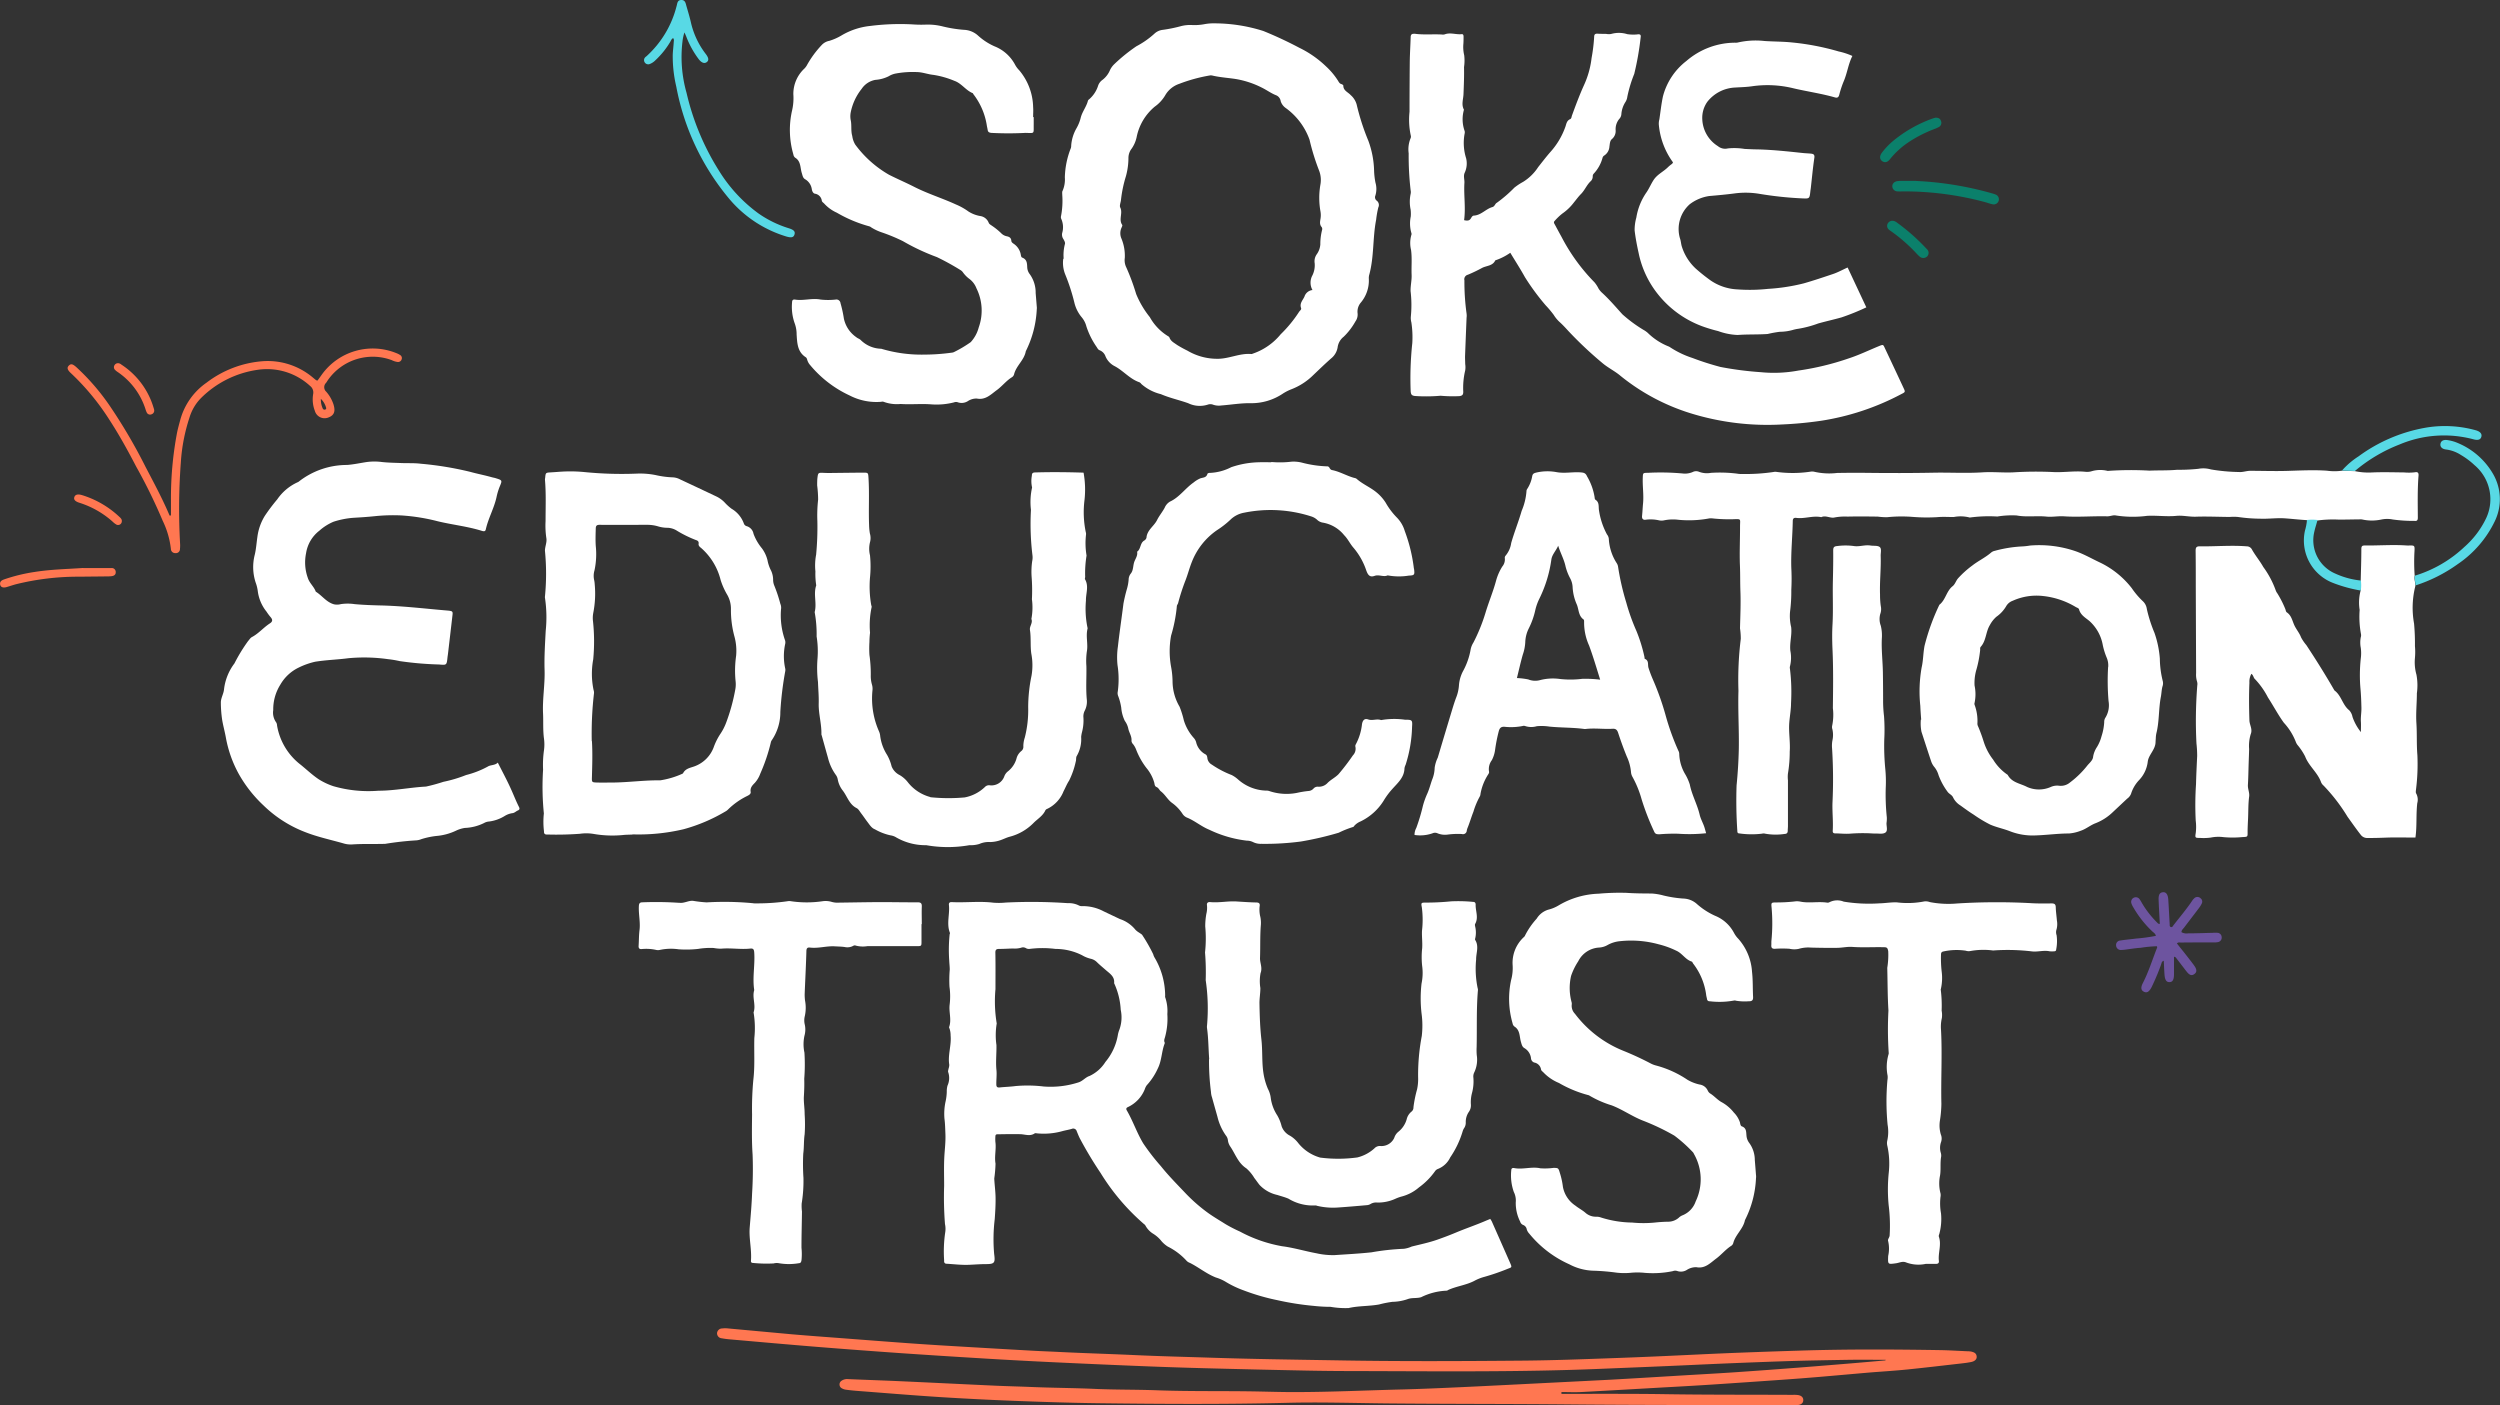 <svg xmlns="http://www.w3.org/2000/svg" xmlns:xlink="http://www.w3.org/1999/xlink" width="128" height="71.947" viewBox="0 0 128 71.947">
  <rect x="0" y="0" width="128" height="71.947" fill="#333333" stroke="none"/>
  <defs>
    <clipPath id="clip-path">
      <rect id="Rectangle_4968" data-name="Rectangle 4968" width="128" height="71.947" fill="none"/>
    </clipPath>
  </defs>
  <g id="SOKE-logo" clip-path="url(#clip-path)">
    <path id="Path_3723" data-name="Path 3723" d="M175.75,157.466a.96.96,0,0,1,.073.115q.475,1.072.947,2.145c.085.2.085.207-.109.275a11.309,11.309,0,0,1-1.213.42,2.348,2.348,0,0,0-.529.212c-.416.212-.877.264-1.3.448-.039.017-.079.053-.115.049a3.214,3.214,0,0,0-1.294.332c-.229.073-.465.014-.694.1a2.507,2.507,0,0,1-.78.139,5.363,5.363,0,0,0-.683.135c-.516.094-1.044.065-1.559.183a4.387,4.387,0,0,1-.925-.062,8.06,8.06,0,0,1-.865-.049,14.631,14.631,0,0,1-1.867-.294,11.072,11.072,0,0,1-1.719-.5,5.1,5.1,0,0,1-.953-.459,2.269,2.269,0,0,0-.467-.2c-.482-.188-.876-.52-1.331-.748a.438.438,0,0,1-.163-.1,3.265,3.265,0,0,0-.965-.733,1.43,1.43,0,0,1-.375-.339,1.668,1.668,0,0,0-.364-.312,1.114,1.114,0,0,1-.4-.409.234.234,0,0,0-.084-.095,11.252,11.252,0,0,1-2.221-2.614,19.654,19.654,0,0,1-1.04-1.729c-.072-.13-.124-.272-.182-.409a.184.184,0,0,0-.253-.122c-.153.046-.313.071-.468.112a3.532,3.532,0,0,1-1.333.116.153.153,0,0,0-.094,0c-.241.17-.5.049-.746.044-.391-.008-.781,0-1.172.006-.088,0-.1.057-.1.128a1.815,1.815,0,0,0,0,.257c.054.372-.057.742.008,1.117a6.561,6.561,0,0,1-.065.762c.015.32.061.638.067.959.007.376-.016.749-.043,1.123a8.582,8.582,0,0,0-.029,1.782c.065.473.012.518-.457.519-.3,0-.6.029-.9.037-.361.009-.723-.036-1.084-.057a.115.115,0,0,1-.121-.12.43.43,0,0,1,0-.064,6.688,6.688,0,0,1,.053-1.4,1.151,1.151,0,0,0-.009-.448,17.588,17.588,0,0,1-.043-1.957c0-.472-.016-.944.006-1.414.019-.417.078-.831.059-1.25-.011-.255-.014-.508-.048-.765a2.952,2.952,0,0,1,.061-.908,2.673,2.673,0,0,0,.057-.474,1.09,1.09,0,0,1,.037-.318.938.938,0,0,0,.037-.687c-.022-.05.009-.125.019-.188a.653.653,0,0,0,.035-.189c-.083-.5.116-1,.068-1.5a1.1,1.1,0,0,0-.051-.347c-.013-.029-.032-.067-.024-.092.134-.376-.021-.758.026-1.142a3.554,3.554,0,0,0-.008-.916,6.447,6.447,0,0,1,.013-.882c0-.148-.019-.293-.025-.439a7.829,7.829,0,0,1,.018-1.348c0-.031.026-.066.017-.09-.187-.47,0-.953-.052-1.427-.012-.108.035-.155.147-.15.706.036,1.413-.058,2.12.029a3.464,3.464,0,0,0,.641-.006,27.064,27.064,0,0,1,3.183.031,1.136,1.136,0,0,1,.559.116.315.315,0,0,0,.185.035,2.267,2.267,0,0,1,1.081.264q.418.2.843.4a1.711,1.711,0,0,1,.783.538.883.883,0,0,0,.2.158c.059.046.142.081.171.142a8.32,8.32,0,0,1,.547.964.653.653,0,0,0,.058.149,3.856,3.856,0,0,1,.553,1.984.149.149,0,0,0,0,.063,2.162,2.162,0,0,1,.112.868,3.565,3.565,0,0,1-.109,1.14c-.021.1-.083.2-.03.307a.089.089,0,0,1,0,.063c-.16.41-.144.861-.348,1.271a3.266,3.266,0,0,1-.566.86.72.72,0,0,0-.1.2,1.712,1.712,0,0,1-.859.915c-.089.038-.113.091-.064.174.318.545.514,1.147.844,1.692a11.289,11.289,0,0,0,.9,1.161c.379.475.811.912,1.232,1.355a8.442,8.442,0,0,0,1.172,1.032c.294.212.605.392.91.585a7.037,7.037,0,0,0,.733.377,7.166,7.166,0,0,0,2.165.753c.6.076,1.171.253,1.759.361a3.8,3.8,0,0,0,.922.093c.63-.043,1.261-.075,1.891-.143a12.3,12.3,0,0,1,1.659-.181,1.432,1.432,0,0,0,.4-.115c.445-.111.9-.205,1.327-.357.309-.109.618-.225.923-.353.508-.214,1.033-.389,1.54-.608.077-.033.156-.063.241-.1m-25.344-11.741a6.928,6.928,0,0,0,.061,1.706.116.116,0,0,1,0,.063,3.634,3.634,0,0,0-.009,1.075c.009.426-.043.849,0,1.279.024.235-.01.489-.006.734,0,.125.047.17.176.156.266-.029.536-.034.8-.07a6.88,6.88,0,0,1,1.44.021,4.633,4.633,0,0,0,1.8-.213c.211-.068.35-.259.549-.322a1.905,1.905,0,0,0,.82-.721,2.9,2.9,0,0,0,.633-1.355,1.421,1.421,0,0,1,.086-.308,1.844,1.844,0,0,0,.065-1.008,3.7,3.7,0,0,0-.338-1.362c.037-.342-.224-.493-.433-.678-.145-.127-.294-.25-.433-.384a.643.643,0,0,0-.33-.188,1.616,1.616,0,0,1-.444-.18,3.02,3.02,0,0,0-1.363-.324,5.248,5.248,0,0,0-1.33,0,.3.3,0,0,1-.185-.041.281.281,0,0,0-.246-.02,1.176,1.176,0,0,1-.414.039c-.236.006-.471.022-.707.022-.148,0-.2.043-.195.205.013.627.005,1.254.005,1.869" transform="translate(-99.444 -95.047)" fill="#fff"/>
    <path id="Path_3724" data-name="Path 3724" d="M223.379,14.714c.162.037.261.02.328-.087.04-.064.079-.146.158-.15.376-.021.611-.342.949-.437.121-.034.137-.172.222-.216a6.827,6.827,0,0,0,.9-.776,3.114,3.114,0,0,1,.453-.3,2.458,2.458,0,0,0,.77-.757c.2-.251.389-.5.6-.744a3.843,3.843,0,0,0,.8-1.342c.044-.14.069-.294.233-.365.077-.033.071-.128.1-.2.187-.512.376-1.02.6-1.518a4.6,4.6,0,0,0,.4-1.413,8.73,8.73,0,0,0,.132-1.083c0-.127.055-.17.176-.163.15.009.3.009.45.011a.625.625,0,0,0,.255,0,1.446,1.446,0,0,1,.814.013,2.075,2.075,0,0,0,.511.013c.111-.017.2-.007.176.138a14.547,14.547,0,0,1-.33,1.885,6.747,6.747,0,0,0-.353,1.162.671.671,0,0,1-.094.271,1.316,1.316,0,0,0-.21.6.414.414,0,0,1-.081.239.822.822,0,0,0-.214.613.535.535,0,0,1-.188.448c-.11.089-.108.253-.131.389a.586.586,0,0,1-.263.455.194.194,0,0,0-.09.123,1.915,1.915,0,0,1-.444.8.194.194,0,0,0-.057.142.336.336,0,0,1-.088.236c-.216.191-.313.47-.515.672-.129.128-.235.278-.351.418a2.6,2.6,0,0,1-.6.58,2.837,2.837,0,0,0-.392.374c-.077.074-.023.138.011.2.111.208.223.415.337.621a9.666,9.666,0,0,0,1.688,2.327,1.711,1.711,0,0,1,.208.32,1.047,1.047,0,0,0,.163.2c.381.346.712.736,1.057,1.117a7.079,7.079,0,0,0,1.085.8,1.2,1.2,0,0,1,.21.147,3.2,3.2,0,0,0,1.037.685.571.571,0,0,1,.087.04,4.762,4.762,0,0,0,1.173.566,14.1,14.1,0,0,0,1.434.459,16.983,16.983,0,0,0,2.066.267,6.808,6.808,0,0,0,1.917-.083,13.886,13.886,0,0,0,2.584-.625c.527-.172,1.03-.416,1.544-.627.211-.086.216-.087.3.1q.48,1.016.955,2.035c.1.21.095.219-.1.316a12.948,12.948,0,0,1-4.124,1.372,19.648,19.648,0,0,1-1.983.188,13.318,13.318,0,0,1-4.727-.583,10.749,10.749,0,0,1-3.548-1.9c-.29-.249-.647-.416-.941-.668a19.506,19.506,0,0,1-1.729-1.628c-.137-.15-.275-.3-.425-.439a1.707,1.707,0,0,1-.33-.391,5.244,5.244,0,0,0-.413-.491,11.961,11.961,0,0,1-1.06-1.439c-.233-.422-.495-.827-.751-1.251a2.993,2.993,0,0,1-.769.389c-.133.293-.452.266-.682.39a7.36,7.36,0,0,1-.723.346.239.239,0,0,0-.175.289,11.8,11.8,0,0,0,.11,1.694.829.829,0,0,1,0,.224c-.026.661-.054,1.322-.078,1.983,0,.128.007.257.009.386a1.046,1.046,0,0,1,0,.32,3.851,3.851,0,0,0-.1,1.1c0,.146-.05.2-.2.219a7.013,7.013,0,0,1-.96-.02,8.543,8.543,0,0,1-1.316.013c-.165-.022-.2-.075-.216-.234A16.9,16.9,0,0,1,220.713,21a5.045,5.045,0,0,0-.048-1.055.9.9,0,0,1-.028-.286,6.059,6.059,0,0,0-.012-1.314c-.007-.279.064-.561.053-.828-.018-.427.029-.856-.029-1.282a1.5,1.5,0,0,1,.014-.763.136.136,0,0,0,.006-.093,1.768,1.768,0,0,1-.035-.857,1.867,1.867,0,0,0-.007-.353,1.926,1.926,0,0,1,0-.8.432.432,0,0,0,0-.192,15.344,15.344,0,0,1-.1-1.89,1.49,1.49,0,0,1,.093-.758.21.21,0,0,0,.014-.156,3.841,3.841,0,0,1-.063-1.214q0-1.27.012-2.539c.005-.424.033-.848.046-1.272,0-.114.04-.186.167-.179.021,0,.043-.007.064,0,.452.06.908.01,1.361.036a.354.354,0,0,0,.155-.009c.285-.107.574.022.861-.009.086-.009.1.059.1.129,0,.118,0,.236-.008.354a1.832,1.832,0,0,0,.042.6,2.281,2.281,0,0,1-.01.606c.011.46-.009.922-.027,1.382-.01.263-.118.527.018.786a.041.041,0,0,1,0,.031,1.79,1.79,0,0,0,.041,1.072.278.278,0,0,1,0,.128,2.593,2.593,0,0,0,.076,1.268,1.126,1.126,0,0,1-.066.723c-.09.181-.01.358-.022.537-.039.63.072,1.26-.016,1.906" transform="translate(-148.403 -3.438)" fill="#fff"/>
    <path id="Path_3725" data-name="Path 3725" d="M166.232,15.723a2.236,2.236,0,0,1,.059-.738c.036-.091-.026-.187-.072-.272a.4.4,0,0,1-.064-.308,1.05,1.05,0,0,0-.051-.737.21.21,0,0,1-.009-.126,4.094,4.094,0,0,0,.065-1.085c0-.075-.016-.166.019-.221a1.445,1.445,0,0,0,.113-.684,4.351,4.351,0,0,1,.308-1.5.392.392,0,0,0,.017-.126,2.06,2.06,0,0,1,.268-.882,2.1,2.1,0,0,0,.225-.565c.081-.3.288-.547.364-.849a.141.141,0,0,1,.06-.073A1.534,1.534,0,0,0,168,6.844a.607.607,0,0,1,.231-.292,1.231,1.231,0,0,0,.376-.5,1.061,1.061,0,0,1,.227-.306,8.73,8.73,0,0,1,1.12-.905,4.455,4.455,0,0,0,.915-.637A.747.747,0,0,1,171.3,4a7.171,7.171,0,0,0,.913-.184,1.873,1.873,0,0,1,.6-.063,2.7,2.7,0,0,0,.64-.047,2.467,2.467,0,0,1,.512-.039,8.283,8.283,0,0,1,2.493.392,20.107,20.107,0,0,1,1.846.862,5.313,5.313,0,0,1,1.358.947,3.681,3.681,0,0,1,.6.71c.052.078.086.173.195.2.037.01.093.05.093.077,0,.261.242.333.377.485a.992.992,0,0,1,.305.478,11.9,11.9,0,0,0,.6,1.862,4.746,4.746,0,0,1,.293,1.506,3.773,3.773,0,0,0,.071.638,1.148,1.148,0,0,1-.006.663.216.216,0,0,0,.073.26.28.28,0,0,1,.078.347,4.971,4.971,0,0,0-.111.631c-.182.935-.1,1.9-.356,2.827a.64.64,0,0,0-.018.192,1.762,1.762,0,0,1-.41,1.22.716.716,0,0,0-.167.537.6.6,0,0,1-.11.428,3.386,3.386,0,0,1-.6.783.826.826,0,0,0-.311.547.917.917,0,0,1-.334.565c-.314.276-.614.568-.917.856a3.253,3.253,0,0,1-1.1.715,2.443,2.443,0,0,0-.457.232,2.889,2.889,0,0,1-1.638.488c-.506-.009-1,.078-1.506.116a.9.9,0,0,1-.413-.036.4.4,0,0,0-.286-.006,1.348,1.348,0,0,1-1-.074c-.464-.165-.952-.269-1.4-.464a2.334,2.334,0,0,1-1-.521.257.257,0,0,0-.095-.086c-.5-.169-.828-.6-1.286-.834a1,1,0,0,1-.45-.488.519.519,0,0,0-.3-.317c-.074-.025-.113-.1-.151-.162a4.009,4.009,0,0,1-.529-1.057,1.186,1.186,0,0,0-.25-.482,1.82,1.82,0,0,1-.367-.742,10.162,10.162,0,0,0-.477-1.464,1.6,1.6,0,0,1-.091-.784m12.756,1.6a.774.774,0,0,1,0-.743,1.173,1.173,0,0,0,.116-.625.619.619,0,0,1,.109-.459.983.983,0,0,0,.181-.506,2.936,2.936,0,0,1,.088-.729.176.176,0,0,0-.019-.153c-.125-.144-.078-.3-.056-.457a1.1,1.1,0,0,0-.007-.352,3.937,3.937,0,0,1-.006-1.344,1.329,1.329,0,0,0-.059-.729,11.5,11.5,0,0,1-.494-1.593A3.419,3.419,0,0,0,177.6,8a.672.672,0,0,1-.256-.346.386.386,0,0,0-.221-.3c-.263-.1-.486-.269-.736-.392a4.664,4.664,0,0,0-1.335-.444c-.4-.063-.81-.084-1.208-.179a.312.312,0,0,0-.127-.005,8.124,8.124,0,0,0-1.574.432,1.313,1.313,0,0,0-.692.55,1.885,1.885,0,0,1-.555.615,2.715,2.715,0,0,0-.929,1.566,1.63,1.63,0,0,1-.252.581.787.787,0,0,0-.167.471,3.532,3.532,0,0,1-.13.949,6.406,6.406,0,0,0-.253,1.222c-.016.128-.084.281-.036.377.144.289-.094.61.1.887.02.028-.013.1-.037.15a.685.685,0,0,0,0,.558,2.3,2.3,0,0,1,.17.98.835.835,0,0,0,.081.5,11.224,11.224,0,0,1,.5,1.352,4.8,4.8,0,0,0,.7,1.185,2.654,2.654,0,0,0,.943.98.134.134,0,0,1,.065.069c.067.189.241.265.385.373a5.689,5.689,0,0,0,.531.293,2.993,2.993,0,0,0,1.519.417c.6.012,1.158-.3,1.766-.243.029,0,.06-.023.091-.03a3.166,3.166,0,0,0,1.4-.982,6.557,6.557,0,0,0,.944-1.152c.042-.061.13-.117.1-.19-.088-.245.09-.4.173-.587a.486.486,0,0,1,.427-.338" transform="translate(-111.772 -2.471)" fill="#fff"/>
    <path id="Path_3726" data-name="Path 3726" d="M291.119,75.956c-.373-.021-.744-.065-1.116-.091-.43-.03-.852.034-1.276.017a8.338,8.338,0,0,1-1.147-.089,2.519,2.519,0,0,0-.415,0c-.578-.005-1.156-.032-1.734-.013-.334.011-.67-.075-.987-.044-.507.051-1-.027-1.506,0a5.675,5.675,0,0,1-1.6-.019c-.137-.032-.3.048-.444.044-.737-.019-1.474.049-2.21,0-.3-.021-.6.044-.9.014-.509-.052-1.023.037-1.53-.059a4.649,4.649,0,0,0-.987.055,7.3,7.3,0,0,0-1.411.052,1.836,1.836,0,0,0-.822-.026c-.281,0-.565-.021-.851.007a8.934,8.934,0,0,1-1.251-.014,7.264,7.264,0,0,0-1.309.016,3.426,3.426,0,0,1-.48-.031c-.515-.006-1.029-.013-1.544,0a2.837,2.837,0,0,0-.657.043c-.225.059-.456-.126-.689-.014-.429-.091-.85.094-1.278.037-.114-.015-.179.024-.181.156-.014.8-.1,1.6-.075,2.405a10.422,10.422,0,0,1,0,1.113,8.212,8.212,0,0,1-.063,1.115,2.416,2.416,0,0,0,.055.8c.05.409-.085.807-.041,1.214a1.819,1.819,0,0,1-.02.8.266.266,0,0,0,0,.127,9.958,9.958,0,0,1,.055,1.755c0,.325-.062.656-.089.986-.041.5.058,1,.022,1.5a6.645,6.645,0,0,1-.091,1.114,1.519,1.519,0,0,0,0,.352q0,1.173,0,2.346c0,.075-.011.15-.01.225,0,.116-.04.17-.168.175a3.027,3.027,0,0,1-.991-.015.307.307,0,0,0-.159,0,4.4,4.4,0,0,1-1.152-.012c-.084,0-.111-.04-.111-.117a23.2,23.2,0,0,1-.039-2.342c.061-.617.1-1.236.114-1.86.017-.995-.048-1.988-.018-2.982a17.032,17.032,0,0,1,.119-2.662,3.505,3.505,0,0,0-.04-.541c.017-.629.044-1.259.021-1.887-.016-.438-.006-.875-.024-1.313-.027-.67.007-1.342.005-2.013,0-.4.084-.386-.371-.37a8.078,8.078,0,0,1-1.026-.041.651.651,0,0,0-.19,0,5.586,5.586,0,0,1-1.569.069,2.243,2.243,0,0,0-.736.029.628.628,0,0,1-.256,0,1.9,1.9,0,0,0-.668-.034c-.146.027-.217-.043-.2-.2.023-.213.03-.427.051-.64.041-.438-.033-.874-.015-1.311.009-.238.007-.248.254-.248a12.347,12.347,0,0,1,1.83.037.993.993,0,0,0,.472-.078.385.385,0,0,1,.313-.017,1.125,1.125,0,0,0,.621.059,7.142,7.142,0,0,1,1.345.041.937.937,0,0,0,.224.016,9.629,9.629,0,0,0,1.629-.1.422.422,0,0,1,.159-.006,6.134,6.134,0,0,0,1.729-.01.484.484,0,0,1,.192,0,3.409,3.409,0,0,0,1.181.065c.5-.009,1.006-.012,1.507-.006,1.144.014,2.289.014,3.431-.008.837-.016,1.675.036,2.507-.018.533-.034,1.059.026,1.59,0a18.248,18.248,0,0,1,1.983-.017c.568.035,1.13-.07,1.695-.011a.884.884,0,0,0,.287-.019,1.563,1.563,0,0,1,.855-.026,16.956,16.956,0,0,1,2.149-.014c.471-.022.945,0,1.413-.045a9.108,9.108,0,0,0,1.081-.049,1.411,1.411,0,0,1,.639.031,9.373,9.373,0,0,0,1.439.133c.194.018.385-.063.592-.061.609,0,1.219.022,1.829.005.694-.019,1.391-.059,2.087-.011a2.8,2.8,0,0,0,.767,0l.662.023a3.375,3.375,0,0,0,.892.066c.544-.023,1.091-.006,1.636,0a2.568,2.568,0,0,0,.545-.008c.16-.033.194.047.184.173-.058.717-.039,1.434-.036,2.152,0,.121-.037.18-.168.164a7.76,7.76,0,0,1-1.116-.072,1.454,1.454,0,0,0-.575,0,2.283,2.283,0,0,1-.986,0,.6.6,0,0,0-.16-.005c-.361,0-.723.015-1.084.009a5.994,5.994,0,0,0-1.047.047,2.3,2.3,0,0,0-.539,0" transform="translate(-173.004 -49.325)" fill="#fff"/>
    <path id="Path_3727" data-name="Path 3727" d="M48.745,87.655c.237.472.47.9.673,1.351.142.311.264.631.419.936.044.085.026.141-.062.176s-.17.131-.286.138a1.039,1.039,0,0,0-.389.145,1.989,1.989,0,0,1-.807.283.567.567,0,0,0-.244.075,2.414,2.414,0,0,1-.982.252,1.591,1.591,0,0,0-.457.141,2.9,2.9,0,0,1-1.012.271,4.152,4.152,0,0,0-.752.159.923.923,0,0,1-.248.064,15.889,15.889,0,0,0-1.614.18c-.567.018-1.135-.009-1.7.031a1.285,1.285,0,0,1-.445-.057c-.646-.184-1.308-.324-1.931-.568a6.272,6.272,0,0,1-2.15-1.37,6.692,6.692,0,0,1-1.265-1.606,6.106,6.106,0,0,1-.659-1.835c-.055-.323-.148-.641-.2-.968a6.146,6.146,0,0,1-.063-.864c0-.237.143-.443.163-.682a2.716,2.716,0,0,1,.532-1.319,8.538,8.538,0,0,1,.7-1.146c.066-.069.11-.159.2-.206.344-.183.594-.491.919-.7.143-.092.142-.193.034-.316a2.7,2.7,0,0,1-.211-.284,2.1,2.1,0,0,1-.442-1.014,1.972,1.972,0,0,0-.111-.468,2.536,2.536,0,0,1-.051-1.42c.073-.3.092-.614.137-.921a2.713,2.713,0,0,1,.382-1.082,9.574,9.574,0,0,1,.637-.845,2.536,2.536,0,0,1,1.046-.876.273.273,0,0,0,.081-.052,4,4,0,0,1,2.444-.831c.344-.026.677-.1,1.016-.151a2.991,2.991,0,0,1,.768,0c.329.036.662.04.993.053s.667-.006,1,.035a16.908,16.908,0,0,1,2.531.416c.359.1.728.169,1.088.271.072.021.147.031.218.054.337.106.338.107.206.422a3.171,3.171,0,0,0-.167.552c-.125.567-.421,1.077-.547,1.643-.026.116-.1.11-.2.08-.737-.231-1.509-.311-2.258-.491a9.9,9.9,0,0,0-1.868-.3,9.147,9.147,0,0,0-1.373.04c-.362.038-.726.061-1.09.082a4.31,4.31,0,0,0-1.006.2,2.6,2.6,0,0,0-.728.46,1.8,1.8,0,0,0-.68,1.152A2.331,2.331,0,0,0,39.02,78.2c.087.283.319.451.41.713.323.2.547.543.935.649a.746.746,0,0,0,.35-.01,2.4,2.4,0,0,1,.7,0c.457.042.916.058,1.375.069.749.019,1.494.085,2.239.155.361.034.722.07,1.084.1s.341.037.307.329q-.109.941-.219,1.882c-.007.064-.019.127-.026.191-.042.4-.042.4-.43.365a17.064,17.064,0,0,1-2.016-.173,5.293,5.293,0,0,0-.6-.1,8.732,8.732,0,0,0-2.014-.05c-.571.076-1.15.089-1.722.183a3.842,3.842,0,0,0-.841.3,2.16,2.16,0,0,0-.936.873,2.373,2.373,0,0,0-.363,1.3.848.848,0,0,0,.151.632.319.319,0,0,1,.043.153,3.2,3.2,0,0,0,1.21,2.014c.308.249.595.525.926.746a3.448,3.448,0,0,0,.749.353,6.474,6.474,0,0,0,2.31.232c.816,0,1.618-.169,2.432-.212a8.829,8.829,0,0,0,.891-.244,6.9,6.9,0,0,0,1.164-.348,4.711,4.711,0,0,0,1.1-.428c.155-.1.361-.057.516-.2" transform="translate(-23.263 -48.621)" fill="#fff"/>
    <path id="Path_3728" data-name="Path 3728" d="M242.222,139.764c.449.032.9.037,1.35.038a2.973,2.973,0,0,1,.6.1,6.069,6.069,0,0,0,1.015.158,1.086,1.086,0,0,1,.7.277,3.665,3.665,0,0,0,.94.608,1.891,1.891,0,0,1,.957.866,1.316,1.316,0,0,0,.227.311,2.818,2.818,0,0,1,.7,1.691c.049.425.032.857.054,1.285.009.17-.059.226-.223.221a2.764,2.764,0,0,1-.641-.026.23.23,0,0,0-.126-.009,4.108,4.108,0,0,1-1.236.034.119.119,0,0,1-.132-.111c-.014-.073-.037-.146-.045-.22a3.32,3.32,0,0,0-.667-1.6c-.025-.034-.04-.094-.072-.1-.324-.1-.485-.426-.794-.559a4.467,4.467,0,0,0-.9-.326,5.314,5.314,0,0,0-2-.157,1.6,1.6,0,0,0-.607.19.988.988,0,0,1-.459.135,1.273,1.273,0,0,0-1.049.7,3.314,3.314,0,0,0-.366.745,2.754,2.754,0,0,0,.024,1.35.312.312,0,0,1,.008.126.581.581,0,0,0,.165.469,5.826,5.826,0,0,0,2.491,1.9,15.39,15.39,0,0,1,1.4.65,1.264,1.264,0,0,0,.268.1,5.307,5.307,0,0,1,1.6.728,2.131,2.131,0,0,0,.624.244.538.538,0,0,1,.418.314.345.345,0,0,0,.15.161c.188.125.341.3.531.413a2.052,2.052,0,0,1,.651.544,1.3,1.3,0,0,1,.315.509c.015.074.026.172.094.2.237.083.222.272.239.466a.708.708,0,0,0,.145.387,1.487,1.487,0,0,1,.282.871q.032.384.061.769a.6.6,0,0,1,0,.16,5.227,5.227,0,0,1-.566,2.15c-.087.45-.489.741-.6,1.181a.256.256,0,0,1-.12.145c-.278.183-.489.447-.752.642-.3.221-.569.528-1.017.44a.863.863,0,0,0-.488.141.57.57,0,0,1-.493.053.332.332,0,0,0-.22.008,5.019,5.019,0,0,1-1.437.088,3.527,3.527,0,0,0-.753,0,3.461,3.461,0,0,1-.7-.011,11.1,11.1,0,0,0-1.217-.1,2.8,2.8,0,0,1-1.195-.327,5.564,5.564,0,0,1-2.047-1.566.566.566,0,0,1-.131-.217.293.293,0,0,0-.194-.234.259.259,0,0,1-.144-.167,2.1,2.1,0,0,1-.226-.992.981.981,0,0,0-.1-.529,2.532,2.532,0,0,1-.13-1.107c0-.1.062-.132.148-.115.446.088.892-.088,1.343.012a3.338,3.338,0,0,0,.671-.021c.253,0,.251.012.326.258a3.918,3.918,0,0,1,.157.718,1.476,1.476,0,0,0,.639.957c.156.127.341.22.5.354a.8.8,0,0,0,.557.213.657.657,0,0,1,.252.04,5.485,5.485,0,0,0,1.6.259,5.923,5.923,0,0,0,1.154,0c.215-.023.44-.039.662-.043a.837.837,0,0,0,.563-.2.564.564,0,0,1,.186-.124,1.176,1.176,0,0,0,.684-.717,2.617,2.617,0,0,0-.093-2.436.242.242,0,0,0-.05-.082,7.337,7.337,0,0,0-.95-.85,11.542,11.542,0,0,0-1.618-.771c-.548-.216-1.033-.564-1.585-.776a5.17,5.17,0,0,1-1.172-.518,6.052,6.052,0,0,1-1.534-.63,2.31,2.31,0,0,1-.792-.539c-.044-.046-.109-.089-.122-.143a.429.429,0,0,0-.353-.365.247.247,0,0,1-.163-.222.69.69,0,0,0-.34-.517c-.113-.066-.137-.186-.175-.316-.08-.271-.037-.605-.336-.789a.262.262,0,0,1-.092-.163,4.516,4.516,0,0,1-.073-2.223,2.307,2.307,0,0,0,.075-.764,1.791,1.791,0,0,1,.537-1.391c.037-.038.088-.074.1-.12a3.875,3.875,0,0,1,.594-.86,1.055,1.055,0,0,1,.6-.462,1.914,1.914,0,0,0,.532-.222,4.27,4.27,0,0,1,2.045-.595,11.927,11.927,0,0,1,1.35-.045" transform="translate(-159.007 -94.054)" fill="#fff"/>
    <path id="Path_3729" data-name="Path 3729" d="M136.14,8.6c0,.118,0,.236,0,.354-.008.5.066.447-.418.436a17.006,17.006,0,0,1-1.752,0c-.121-.015-.173-.047-.189-.16-.01-.074-.032-.147-.042-.221a3.485,3.485,0,0,0-.688-1.6c-.012-.017-.018-.047-.034-.053-.357-.145-.566-.5-.938-.631a4.6,4.6,0,0,0-1.072-.305c-.283-.027-.556-.139-.85-.144a4.814,4.814,0,0,0-1.056.07,1.082,1.082,0,0,0-.388.145,1.8,1.8,0,0,1-.677.184,1.07,1.07,0,0,0-.706.462,2.805,2.805,0,0,0-.561,1.212,1.043,1.043,0,0,0,0,.38c.061.267,0,.543.08.818a1.155,1.155,0,0,0,.152.44,5.6,5.6,0,0,0,1.73,1.546c.421.213.856.4,1.273.611.7.359,1.446.585,2.154.911a3.157,3.157,0,0,1,.643.361,1.646,1.646,0,0,0,.594.23.548.548,0,0,1,.437.336c.025.077.1.112.158.154a3.5,3.5,0,0,1,.476.382.546.546,0,0,0,.273.16c.133.027.244.068.255.236.006.093.1.134.167.186a.847.847,0,0,1,.308.476c.018.073.017.175.084.2.239.093.246.282.255.492a.61.61,0,0,0,.132.358,1.612,1.612,0,0,1,.3.964q.029.352.057.7a.472.472,0,0,1,0,.128,5.353,5.353,0,0,1-.562,2.151c-.079.454-.491.74-.6,1.18a.248.248,0,0,1-.112.152c-.293.181-.5.461-.775.66-.3.218-.576.52-1.022.43a.8.8,0,0,0-.457.132.593.593,0,0,1-.524.057.275.275,0,0,0-.187.008,3.606,3.606,0,0,1-1.18.1c-.519-.038-1.038.017-1.555-.018a1.945,1.945,0,0,1-.868-.112.219.219,0,0,0-.123,0,2.972,2.972,0,0,1-1.611-.321,5.785,5.785,0,0,1-2.02-1.55.7.7,0,0,1-.147-.246c-.021-.061-.029-.128-.088-.166-.43-.277-.436-.736-.465-1.164a1.632,1.632,0,0,0-.106-.59,2.516,2.516,0,0,1-.125-1.076c0-.1.065-.134.147-.121.437.072.87-.088,1.313,0a3.5,3.5,0,0,0,.769,0,.21.21,0,0,1,.249.184,6.12,6.12,0,0,1,.171.781,1.538,1.538,0,0,0,.636.96c.062.057.154.08.217.136a1.538,1.538,0,0,0,1.061.457,7.171,7.171,0,0,0,2.213.3,10.478,10.478,0,0,0,1.4-.1.308.308,0,0,0,.123-.035,6.168,6.168,0,0,0,.848-.505,1.783,1.783,0,0,0,.409-.755,2.556,2.556,0,0,0-.118-2,1.077,1.077,0,0,0-.363-.482,1.5,1.5,0,0,1-.317-.318.424.424,0,0,0-.137-.133,12.715,12.715,0,0,0-1.206-.664,11.166,11.166,0,0,1-1.742-.817,8.99,8.99,0,0,0-1.1-.455,2.5,2.5,0,0,1-.52-.248.287.287,0,0,0-.113-.059,6.9,6.9,0,0,1-1.649-.694,1.963,1.963,0,0,1-.648-.468c-.044-.047-.108-.078-.122-.145a.418.418,0,0,0-.354-.361c-.095-.02-.139-.124-.158-.226a.7.7,0,0,0-.345-.515c-.114-.066-.129-.192-.169-.319-.085-.269-.039-.606-.343-.786a.265.265,0,0,1-.088-.166,4.474,4.474,0,0,1-.064-2.254,2.821,2.821,0,0,0,.063-.829,1.775,1.775,0,0,1,.523-1.27.828.828,0,0,0,.194-.253,5.147,5.147,0,0,1,.736-.994.709.709,0,0,1,.389-.214,2.825,2.825,0,0,0,.643-.288,3.62,3.62,0,0,1,1.455-.475,12.056,12.056,0,0,1,2.183-.078,5.865,5.865,0,0,0,.643.011,3.1,3.1,0,0,1,.89.094,6.622,6.622,0,0,0,1.077.172,1.132,1.132,0,0,1,.729.3,3.147,3.147,0,0,0,.831.542,2.037,2.037,0,0,1,1.058.941,1.227,1.227,0,0,0,.21.284,3.015,3.015,0,0,1,.716,1.886c.015.17,0,.343,0,.514h.025" transform="translate(-83.214 -2.586)" fill="#fff"/>
    <path id="Path_3730" data-name="Path 3730" d="M89.538,92.4c-.161.008-.322.006-.482.024a5.591,5.591,0,0,1-1.474-.051,2.292,2.292,0,0,0-.736-.012,16.631,16.631,0,0,1-1.669.037c-.125.009-.173-.045-.167-.168a3.94,3.94,0,0,1-.006-.91,13.587,13.587,0,0,1-.04-2.24,5.387,5.387,0,0,1,.045-.991,2.2,2.2,0,0,0,0-.609c-.057-.427-.027-.856-.047-1.283-.034-.739.1-1.47.079-2.2-.022-.677.022-1.349.057-2.022a6.73,6.73,0,0,0-.038-1.7.174.174,0,0,1,0-.064,12.029,12.029,0,0,0,0-2.335c-.005-.215.113-.441.07-.662a4.355,4.355,0,0,1-.039-.862c0-.706.03-1.412-.031-2.118a.573.573,0,0,1,.011-.1c.025-.263.025-.262.3-.278.182-.01.363-.026.545-.037a7.49,7.49,0,0,1,1.155.021,19.224,19.224,0,0,0,2.665.081,4.068,4.068,0,0,1,.991.074,4.643,4.643,0,0,0,.89.117.888.888,0,0,1,.368.107q.931.434,1.859.875a1.465,1.465,0,0,1,.413.3,2.5,2.5,0,0,0,.356.324,1.445,1.445,0,0,1,.627.747.215.215,0,0,0,.155.148.494.494,0,0,1,.343.389,2.566,2.566,0,0,0,.433.747,1.734,1.734,0,0,1,.283.606,1.91,1.91,0,0,0,.188.543,1.146,1.146,0,0,1,.1.436.784.784,0,0,0,.057.313,7.453,7.453,0,0,1,.312.938.507.507,0,0,1,.035.285,3.853,3.853,0,0,0,.194,1.549.367.367,0,0,1,.02.22,2.95,2.95,0,0,0,.007,1.286.474.474,0,0,1-.007.127,17.006,17.006,0,0,0-.249,2.07,2.535,2.535,0,0,1-.434,1.443.3.3,0,0,0-.052.116,9.067,9.067,0,0,1-.54,1.6,1.438,1.438,0,0,1-.276.468c-.127.131-.252.251-.217.465.018.108-.087.166-.173.209a3.718,3.718,0,0,0-.991.7.516.516,0,0,1-.129.095,8.611,8.611,0,0,1-2.143.91,10,10,0,0,1-2.609.263m-2.082-4.778c.038.64.015,1.24,0,1.84-.008.272-.007.277.28.284.257.007.514,0,.772,0,.814-.005,1.623-.124,2.439-.112a4.287,4.287,0,0,0,1.132-.335.087.087,0,0,0,.049-.04c.119-.226.348-.262.56-.336a1.651,1.651,0,0,0,1-.978,3.216,3.216,0,0,1,.323-.658,2.766,2.766,0,0,0,.324-.626,9.713,9.713,0,0,0,.453-1.638,1.454,1.454,0,0,0,.022-.48,5.316,5.316,0,0,1,.028-1.281,2.763,2.763,0,0,0-.084-.986,5.138,5.138,0,0,1-.181-1.4,1.437,1.437,0,0,0-.186-.736,3.634,3.634,0,0,1-.341-.76,3.206,3.206,0,0,0-.978-1.625c-.068-.058-.167-.121-.15-.23.02-.13-.054-.17-.152-.2a5.982,5.982,0,0,1-.949-.467.949.949,0,0,0-.483-.155,1.708,1.708,0,0,1-.506-.077,1.9,1.9,0,0,0-.507-.075c-.825,0-1.651.006-2.476,0-.136,0-.189.042-.193.181-.008.3-.02.6,0,.9a3.978,3.978,0,0,1-.064,1.247.979.979,0,0,0-.018.5,1.366,1.366,0,0,1,.029.223,5.122,5.122,0,0,1-.076,1.467,1.362,1.362,0,0,0-.013.414,9.732,9.732,0,0,1,.012,1.957A4.052,4.052,0,0,0,87.549,85a.406.406,0,0,1,.019.189,17.809,17.809,0,0,0-.112,2.429" transform="translate(-57.158 -49.671)" fill="#fff"/>
    <path id="Path_3731" data-name="Path 3731" d="M354.971,87.39a4.55,4.55,0,0,0-.072,1.945,11.15,11.15,0,0,1,.045,1.149,3.427,3.427,0,0,1,0,.611,2.329,2.329,0,0,0,.077.857,2.965,2.965,0,0,1,.022.954c0,.509-.057,1.017-.024,1.529.035.543.005,1.091.05,1.633A10.374,10.374,0,0,1,355,97.819c-.007.074-.026.168.009.22a.659.659,0,0,1,.054.493c-.068.586-.01,1.179-.094,1.76-.477,0-.943-.013-1.41,0-.342.013-.683.025-1.026.021a.41.41,0,0,1-.36-.157c-.235-.3-.454-.616-.678-.926a9.168,9.168,0,0,0-1.222-1.592.471.471,0,0,1-.135-.178c-.177-.5-.628-.826-.817-1.322a3.08,3.08,0,0,0-.369-.562.6.6,0,0,1-.1-.163,3.089,3.089,0,0,0-.62-1c-.3-.413-.536-.868-.815-1.295a4.018,4.018,0,0,0-.663-.938c-.082-.07-.076-.2-.185-.271a.834.834,0,0,0-.1.454c-.028.642-.021,1.285,0,1.927.006.238.173.453.067.708a2.068,2.068,0,0,0-.082.762c-.005.246-.016.493-.024.739-.012.364-.016.729-.038,1.093-.013.208.091.4.064.6-.052.383-.039.767-.057,1.15-.01.2-.02.407-.023.61,0,.319.026.3-.284.317a5.082,5.082,0,0,1-.962,0,1.969,1.969,0,0,0-.639.024,2.726,2.726,0,0,1-.545.018c-.256,0-.264-.006-.226-.246a2.541,2.541,0,0,0,0-.64,16.1,16.1,0,0,1,.015-1.862c.012-.482.036-.964.059-1.446a5.738,5.738,0,0,0-.036-.641A22.908,22.908,0,0,1,343.8,92.5a.432.432,0,0,0-.01-.19,1.2,1.2,0,0,1-.05-.444q-.009-2.2-.017-4.406c0-.618,0-1.236-.008-1.853,0-.16.035-.228.213-.226.8.012,1.6-.063,2.4,0a.3.3,0,0,1,.275.171c.174.308.407.583.576.886a4.707,4.707,0,0,1,.642,1.211.551.551,0,0,0,.078.139,5.306,5.306,0,0,1,.407.8c.023.06.032.144.077.173.231.155.276.41.376.638s.268.411.356.646a2.2,2.2,0,0,0,.27.395c.5.759.983,1.53,1.437,2.319.358.258.41.743.756,1.015a.689.689,0,0,1,.169.341,2.59,2.59,0,0,0,.431.778c0-.223.009-.369,0-.513-.019-.246.031-.493.026-.729-.008-.317-.018-.64-.047-.959a7.972,7.972,0,0,1,.014-1.568,2.032,2.032,0,0,0,0-.545,1.428,1.428,0,0,1,0-.542.322.322,0,0,0,.011-.159,4.821,4.821,0,0,1-.069-1.244,2.345,2.345,0,0,1,.048-.979,1.71,1.71,0,0,0,.006-.5c.013-.545.033-1.089.033-1.634,0-.145.04-.185.177-.183.715.008,1.43-.051,2.145,0,.042,0,.085.005.128,0,.269-.005.284,0,.272.273a9.7,9.7,0,0,0,.009,1.28c-.04.172.042.336.031.506" transform="translate(-231.299 -57.409)" fill="#fff"/>
    <path id="Path_3732" data-name="Path 3732" d="M141.3,73.969a4.868,4.868,0,0,1,.049,1.377,5.009,5.009,0,0,0,.063,1.662.3.3,0,0,1,.012.127,3.8,3.8,0,0,0,.025,1.055.1.1,0,0,1,0,.032,5.546,5.546,0,0,0-.068,1.074c0,.043-.026.1-.008.126.208.356.038.73.047,1.093a4.776,4.776,0,0,0,.077,1.371.127.127,0,0,1,.006.064c-.1.39.036.786-.038,1.178a3.574,3.574,0,0,0-.022.738c.013.578-.035,1.157.024,1.736a1.02,1.02,0,0,1-.1.531.647.647,0,0,0-.075.373,2.372,2.372,0,0,1-.071.732,1.685,1.685,0,0,0-.046.252,1.716,1.716,0,0,1-.226.981c-.047.074-.019.192-.05.281a4.136,4.136,0,0,1-.342.98c-.112.168-.186.361-.282.541a1.671,1.671,0,0,1-.831.9.187.187,0,0,0-.1.076c-.129.288-.4.438-.61.652a2.644,2.644,0,0,1-1.235.706c-.143.04-.278.109-.419.159a1.727,1.727,0,0,1-.566.109,1.18,1.18,0,0,0-.557.1,1.537,1.537,0,0,1-.505.061,6.354,6.354,0,0,1-2.207,0,3,3,0,0,1-1.586-.426.79.79,0,0,0-.243-.078,2.768,2.768,0,0,1-.8-.309c-.172-.063-.273-.235-.384-.379s-.212-.3-.322-.441c-.071-.094-.133-.216-.23-.265-.387-.195-.481-.611-.722-.914a1.3,1.3,0,0,1-.245-.555.543.543,0,0,0-.1-.234,2.527,2.527,0,0,1-.4-.869c-.108-.381-.213-.763-.319-1.144a.221.221,0,0,1-.018-.061c.015-.535-.153-1.053-.138-1.589.01-.363-.025-.728-.037-1.089a6.01,6.01,0,0,1-.026-1.181,4.755,4.755,0,0,0-.044-1.154,6.309,6.309,0,0,0-.1-1.245c.122-.451-.076-.921.08-1.37a3.888,3.888,0,0,1-.042-.714,2.979,2.979,0,0,1,.037-.859,14.992,14.992,0,0,0,.063-1.726,7.325,7.325,0,0,1,.039-1.091,5.915,5.915,0,0,0-.049-.726c0-.113,0-.228.009-.344.037-.314.035-.313.338-.3.107.006.214.007.321.006.555-.006,1.11-.014,1.665-.018.28,0,.278,0,.295.273.05.8,0,1.6.03,2.4a2.837,2.837,0,0,0,.042.446.823.823,0,0,1,.013.413,1.4,1.4,0,0,0-.008.7,5.768,5.768,0,0,1,0,1.139,5.5,5.5,0,0,0,.061,1.4c.01.04.033.088.021.121a4.456,4.456,0,0,0-.08,1.306,4.44,4.44,0,0,0-.031.478,5.373,5.373,0,0,0,0,.657,6.855,6.855,0,0,1,.069,1.024,1.592,1.592,0,0,0,.064.508.74.74,0,0,1,.022.286,4.146,4.146,0,0,0,.334,2.094.74.74,0,0,1,.063.248,2.363,2.363,0,0,0,.35.957,2.274,2.274,0,0,1,.234.591.852.852,0,0,0,.419.448,1.484,1.484,0,0,1,.426.381,2.167,2.167,0,0,0,1.109.732c.021.006.041.021.061.02a9.188,9.188,0,0,0,1.725.007,2.042,2.042,0,0,0,1.04-.537.285.285,0,0,1,.258-.082.7.7,0,0,0,.735-.469.58.58,0,0,1,.19-.253,1.278,1.278,0,0,0,.425-.629.722.722,0,0,1,.247-.4.276.276,0,0,0,.109-.255,1.434,1.434,0,0,1,.075-.441,5.67,5.67,0,0,0,.173-1.559,8.042,8.042,0,0,1,.173-1.616,3.151,3.151,0,0,0-.013-1.12c-.058-.4-.007-.813-.07-1.217-.029-.187.158-.357.074-.559a3.143,3.143,0,0,0,.027-1.012,9.056,9.056,0,0,0-.015-1.145,3.827,3.827,0,0,1,.029-.8.884.884,0,0,0,.016-.287,13.161,13.161,0,0,1-.079-2.343,3.381,3.381,0,0,1,.058-1.145,1.465,1.465,0,0,1-.012-.6c0-.119.037-.167.165-.17.825-.024,1.65-.017,2.484.011" transform="translate(-85.82 -49.762)" fill="#fff"/>
    <path id="Path_3733" data-name="Path 3733" d="M182.8,72.281a4.887,4.887,0,0,0,1.028-.016,1.748,1.748,0,0,1,.542.051,5.768,5.768,0,0,0,1.268.188.128.128,0,0,1,.13.068c.032.055.063.108.137.123.4.079.745.294,1.131.4a.3.3,0,0,1,.119.042c.313.281.711.437,1.033.706a2.2,2.2,0,0,1,.463.524,3.651,3.651,0,0,0,.576.763,1.649,1.649,0,0,1,.4.686,8.213,8.213,0,0,1,.46,1.862c0,.032.013.063.017.095.037.288.015.313-.27.325a3.124,3.124,0,0,1-1.082-.012c-.218.1-.439-.057-.672.026s-.336-.031-.424-.278A3.518,3.518,0,0,0,187,76.67c-.176-.2-.285-.45-.477-.642a1.784,1.784,0,0,0-1.112-.646.545.545,0,0,1-.28-.15.809.809,0,0,0-.276-.159,6.78,6.78,0,0,0-3.457-.195,1.341,1.341,0,0,0-.7.36,4.608,4.608,0,0,1-.684.533,3.536,3.536,0,0,0-1.283,1.614c-.128.315-.214.662-.34.98a10.517,10.517,0,0,0-.368,1.14c-.016.06-.071.109-.067.177a7.611,7.611,0,0,1-.293,1.488,4.441,4.441,0,0,0,0,1.6,4.307,4.307,0,0,1,.075.759,2.592,2.592,0,0,0,.361,1.285,4.841,4.841,0,0,1,.218.7,2.387,2.387,0,0,0,.5.888.55.55,0,0,1,.127.221.944.944,0,0,0,.469.621c.088.04.1.13.11.219a.444.444,0,0,0,.227.313,4.869,4.869,0,0,0,1.018.534,1.565,1.565,0,0,1,.316.218,2.256,2.256,0,0,0,1.429.578.492.492,0,0,1,.19.027,2.758,2.758,0,0,0,1.39.092,4.9,4.9,0,0,1,.615-.1.37.37,0,0,0,.252-.13.286.286,0,0,1,.233-.089.6.6,0,0,0,.488-.2c.169-.166.385-.269.553-.439a11.309,11.309,0,0,0,.738-.965.485.485,0,0,0,.126-.447.166.166,0,0,1,.024-.121,2.818,2.818,0,0,0,.316-1.037c.039-.2.131-.3.322-.233.223.075.441-.053.653.032a3.929,3.929,0,0,1,1.241-.017c.347-.006.371.019.347.353a6.924,6.924,0,0,1-.33,1.951.61.61,0,0,0-.059.182c-.012.476-.353.752-.632,1.07a3.683,3.683,0,0,0-.437.592,2.855,2.855,0,0,1-1.181,1.058.879.879,0,0,0-.314.217c-.019.025-.042.063-.066.066a4.96,4.96,0,0,0-.736.294,16.319,16.319,0,0,1-1.934.45,13.876,13.876,0,0,1-2.021.119.876.876,0,0,1-.437-.092.722.722,0,0,0-.311-.07,6.042,6.042,0,0,1-1.926-.56c-.41-.167-.735-.456-1.136-.619a.5.5,0,0,1-.237-.2,2.116,2.116,0,0,0-.532-.554c-.226-.164-.35-.424-.574-.594-.073-.056-.111-.173-.216-.216s-.1-.138-.118-.216a2.031,2.031,0,0,0-.4-.758,3.768,3.768,0,0,1-.532-.948,1.047,1.047,0,0,0-.156-.276.275.275,0,0,1-.081-.169c.024-.228-.116-.408-.161-.615a1.034,1.034,0,0,0-.179-.406,1.873,1.873,0,0,1-.184-.674,2.893,2.893,0,0,0-.153-.589.405.405,0,0,1-.023-.252,4.727,4.727,0,0,0-.015-1.341,3.83,3.83,0,0,1,.019-.947c.082-.735.193-1.466.284-2.2a7.991,7.991,0,0,1,.186-.78,2.379,2.379,0,0,0,.08-.442.508.508,0,0,1,.113-.322c.135-.169.106-.4.178-.6.059-.164.184-.321.142-.516.2-.136.145-.439.362-.57a.244.244,0,0,0,.118-.145c.029-.395.387-.59.544-.909.107-.216.271-.409.388-.627a.658.658,0,0,1,.269-.313c.488-.225.783-.682,1.21-.979a1.392,1.392,0,0,1,.353-.215c.136-.044.3-.031.355-.221.012-.045.088-.06.142-.057a2.611,2.611,0,0,0,1.075-.29,4.639,4.639,0,0,1,1.444-.254c.2-.01.407,0,.611,0" transform="translate(-117.703 -48.627)" fill="#fff"/>
    <path id="Path_3734" data-name="Path 3734" d="M236.377,92.331a8.169,8.169,0,0,1-1.438.024,9.118,9.118,0,0,0-.93.028c-.14,0-.229.009-.294-.155a12.558,12.558,0,0,1-.633-1.63,5.319,5.319,0,0,0-.468-1.151.575.575,0,0,1-.076-.24,2.368,2.368,0,0,0-.215-.8c-.164-.4-.308-.8-.441-1.206-.051-.157-.115-.229-.288-.219-.46.027-.921-.044-1.382.011a.265.265,0,0,1-.064,0c-.595-.081-1.2-.062-1.793-.123a2.661,2.661,0,0,0-.641-.019,1,1,0,0,1-.6-.01.207.207,0,0,0-.127,0,3.054,3.054,0,0,1-.926.039c-.2-.011-.257.085-.3.249a8.266,8.266,0,0,0-.184.945,1.572,1.572,0,0,1-.165.516.764.764,0,0,0-.145.575c.025.087-.052.159-.091.233a2.674,2.674,0,0,0-.346.927.292.292,0,0,1-.035.123,3.945,3.945,0,0,0-.327.785c-.111.277-.19.565-.305.839a.726.726,0,0,0-.034.124.194.194,0,0,1-.25.175,3.955,3.955,0,0,0-.738.03,1,1,0,0,1-.5-.063.314.314,0,0,0-.276,0,1.928,1.928,0,0,1-.911.081.737.737,0,0,1,.09-.36,9.765,9.765,0,0,0,.339-1.131,4.033,4.033,0,0,1,.226-.629c.1-.228.16-.464.242-.7a1.71,1.71,0,0,0,.134-.621,1.738,1.738,0,0,1,.159-.519q.366-1.231.738-2.46c.059-.195.12-.389.19-.58a2.115,2.115,0,0,0,.158-.683,1.848,1.848,0,0,1,.205-.7,3.6,3.6,0,0,0,.392-1.114,1.036,1.036,0,0,1,.143-.356,9.027,9.027,0,0,0,.615-1.515c.168-.563.4-1.106.551-1.676a2.673,2.673,0,0,1,.312-.7.568.568,0,0,0,.13-.415.165.165,0,0,1,.045-.149,1.278,1.278,0,0,0,.28-.638c.158-.557.377-1.094.536-1.648a3.143,3.143,0,0,0,.247-1.008.207.207,0,0,1,.041-.12,1.728,1.728,0,0,0,.253-.654c.029-.13.1-.15.216-.18a2.531,2.531,0,0,1,1.037-.019c.423.075.827-.023,1.239.012.153.013.245.037.314.2a3.04,3.04,0,0,1,.389,1.079c0,.041.012.1.04.119.221.141.146.37.187.569a3.743,3.743,0,0,0,.405,1.208.43.43,0,0,1,.095.232,2.53,2.53,0,0,0,.4,1.234.461.461,0,0,1,.071.176,12.908,12.908,0,0,0,.42,1.84,10.442,10.442,0,0,0,.517,1.45,7.854,7.854,0,0,1,.417,1.347c.005.031,0,.084.018.091.224.092.137.3.189.463.062.193.133.385.214.571a13.937,13.937,0,0,1,.673,1.9,12.675,12.675,0,0,0,.643,1.776.333.333,0,0,1,.043.152,2.178,2.178,0,0,0,.328,1.084,2.552,2.552,0,0,1,.213.489c.106.538.382,1.018.506,1.551.055.233.19.449.257.685l.071.253m-5.424-7.858c-.189-.61-.359-1.183-.566-1.745a2.859,2.859,0,0,1-.256-1.215c0-.04,0-.1-.024-.118-.27-.188-.242-.512-.35-.771a2.491,2.491,0,0,1-.213-.869,1.067,1.067,0,0,0-.119-.457,2.64,2.64,0,0,1-.243-.619c-.075-.361-.255-.67-.378-1.063-.12.276-.32.456-.351.722a6.539,6.539,0,0,1-.61,1.985,2.691,2.691,0,0,0-.207.572,3.982,3.982,0,0,1-.328.936,1.711,1.711,0,0,0-.19.741,2.281,2.281,0,0,1-.127.624c-.112.393-.2.794-.3,1.195a3.85,3.85,0,0,1,.579.07.952.952,0,0,0,.632.029,2.632,2.632,0,0,1,1.008-.049,4.922,4.922,0,0,0,1.136-.011.674.674,0,0,1,.1,0,5.949,5.949,0,0,1,.806.044" transform="translate(-149.03 -49.669)" fill="#fff"/>
    <path id="Path_3735" data-name="Path 3735" d="M188.868,149.162c-.041-.531-.037-1.055-.11-1.574a.54.54,0,0,1,0-.16,9.9,9.9,0,0,0-.069-2.307,12.441,12.441,0,0,0-.033-1.4.082.082,0,0,1,0-.032,6.64,6.64,0,0,0,.009-1.322,3.64,3.64,0,0,1,.056-.637,1.3,1.3,0,0,0,.033-.441c-.019-.123.048-.178.17-.166.448.044.891-.06,1.345-.032.326.02.659.045.989.051.14,0,.223.031.192.2a1.552,1.552,0,0,0,.037.542,1.512,1.512,0,0,1,.028.383c-.049.572-.024,1.145-.045,1.717-.009.258.136.492.027.778a2.235,2.235,0,0,0-.009.764c0,.268-.051.537-.046.8.011.615.03,1.235.1,1.844.063.563.017,1.128.1,1.688a3.372,3.372,0,0,0,.233.831,1.327,1.327,0,0,1,.14.425,2.156,2.156,0,0,0,.336.927,2.121,2.121,0,0,1,.226.561.866.866,0,0,0,.429.483,1.5,1.5,0,0,1,.426.382,2.2,2.2,0,0,0,1.077.725.185.185,0,0,0,.062.015,7.224,7.224,0,0,0,1.882-.01,2.01,2.01,0,0,0,.87-.461.384.384,0,0,1,.338-.122.72.72,0,0,0,.682-.42.652.652,0,0,1,.212-.313,1.255,1.255,0,0,0,.422-.63.713.713,0,0,1,.249-.4.269.269,0,0,0,.1-.226,6.278,6.278,0,0,1,.185-.912,2.513,2.513,0,0,0,.053-.639,10.733,10.733,0,0,1,.189-2.1,4.632,4.632,0,0,0-.013-1.153,6.67,6.67,0,0,1,0-1.53,2.608,2.608,0,0,0,.033-.886,4.163,4.163,0,0,1,0-.925c.018-.3-.022-.589-.01-.884a4.9,4.9,0,0,0-.009-1.212c-.048-.234-.021-.233.2-.235a12.953,12.953,0,0,0,1.307-.065,7.841,7.841,0,0,1,1.123.029c.1,0,.128.066.126.149-.007.325.158.654-.025.978-.026.046,0,.125.012.188a1.31,1.31,0,0,1,0,.511c-.01.04-.028.1-.01.124.206.325.043.668.048,1a4.879,4.879,0,0,0,.078,1.467.248.248,0,0,1,.015.094c-.085.972-.044,1.946-.067,2.918a3.225,3.225,0,0,0,.006.417,1.511,1.511,0,0,1-.125.878.476.476,0,0,0-.047.282,2.32,2.32,0,0,1-.077.8,1.815,1.815,0,0,0-.051.574.568.568,0,0,1-.1.364.908.908,0,0,0-.163.545.491.491,0,0,1-.072.276.6.6,0,0,0-.084.172,4.772,4.772,0,0,1-.64,1.346,1.168,1.168,0,0,1-.617.585.31.31,0,0,0-.153.11,3.575,3.575,0,0,1-.83.84,2.207,2.207,0,0,1-.929.478,2.4,2.4,0,0,0-.3.114,2.149,2.149,0,0,1-.906.184.548.548,0,0,0-.338.07.41.41,0,0,1-.179.062c-.5.044-1,.088-1.506.122a3.508,3.508,0,0,1-1.054-.086.265.265,0,0,0-.093-.021,2.394,2.394,0,0,1-1.379-.347c-.188-.08-.384-.129-.576-.191a1.772,1.772,0,0,1-.9-.509c-.094-.116-.178-.242-.27-.359a2.05,2.05,0,0,0-.408-.492c-.424-.273-.562-.735-.822-1.117a.726.726,0,0,1-.123-.329.457.457,0,0,0-.1-.233,2.77,2.77,0,0,1-.434-.96c-.092-.33-.187-.659-.277-.989a1,1,0,0,1-.055-.283,12.458,12.458,0,0,1-.1-1.679" transform="translate(-126.957 -94.936)" fill="#fff"/>
    <path id="Path_3736" data-name="Path 3736" d="M300.619,94.274c-.018-.224-.035-.469-.045-.706a7.049,7.049,0,0,1,.068-1.966c.084-.358.077-.741.149-1.111a11.179,11.179,0,0,1,.76-2.1c.321-.249.356-.7.681-.954.119-.094.167-.273.27-.394a4.88,4.88,0,0,1,.739-.665c.3-.234.654-.4.945-.648a.418.418,0,0,1,.2-.1,6.512,6.512,0,0,1,1.358-.224,3.227,3.227,0,0,0,.447-.047,5.731,5.731,0,0,1,2.309.282c.462.158.868.4,1.3.6a4.562,4.562,0,0,1,1.6,1.3,4.044,4.044,0,0,0,.552.653.665.665,0,0,1,.221.42,7.261,7.261,0,0,0,.392,1.221,5.133,5.133,0,0,1,.273,1.316,4.931,4.931,0,0,0,.146,1.133.468.468,0,0,1-.01.285c-.05.177-.049.361-.084.538-.12.621-.075,1.263-.233,1.879a1.573,1.573,0,0,0-.027.255q-.008.1-.012.192c-.012.383-.363.647-.4,1a1.645,1.645,0,0,1-.445.938,1.783,1.783,0,0,0-.41.7.565.565,0,0,1-.2.249l-.727.682a2.662,2.662,0,0,1-.884.572c-.272.1-.491.3-.772.39a2.082,2.082,0,0,1-.592.137c-.577,0-1.15.083-1.728.1a3.194,3.194,0,0,1-1.308-.219c-.326-.127-.671-.193-1-.336a6.761,6.761,0,0,1-.847-.51c-.233-.145-.459-.311-.684-.474a.983.983,0,0,1-.366-.4c-.058-.139-.208-.182-.288-.3a3.41,3.41,0,0,1-.458-.844,1.182,1.182,0,0,0-.2-.4.927.927,0,0,1-.176-.3c-.17-.507-.333-1.016-.5-1.525a2.2,2.2,0,0,1-.031-.625m9.591-2.684a1.006,1.006,0,0,0-.076-.485,3.535,3.535,0,0,1-.2-.642,2.168,2.168,0,0,0-.688-1.238c-.2-.165-.45-.3-.526-.587-.02-.075-.115-.09-.177-.13a4.083,4.083,0,0,0-1.657-.558,2.957,2.957,0,0,0-1.561.241.628.628,0,0,0-.34.283,1.718,1.718,0,0,1-.5.538,1.488,1.488,0,0,0-.332.424c-.216.349-.184.8-.469,1.114-.047.052-.021.124-.031.186a5.791,5.791,0,0,1-.179.944,2.4,2.4,0,0,0-.105.855,2.138,2.138,0,0,1,0,.886.148.148,0,0,0,0,.095,2.386,2.386,0,0,1,.145.974.354.354,0,0,0,.044.153,8.269,8.269,0,0,1,.285.784,2.935,2.935,0,0,0,.478.9,2.533,2.533,0,0,0,.745.779c.208.4.65.438.989.618a1.5,1.5,0,0,0,1.22,0,.8.8,0,0,1,.409-.063.724.724,0,0,0,.57-.165,4.727,4.727,0,0,0,.871-.846c.114-.148.3-.281.314-.474a1.268,1.268,0,0,1,.2-.5,2.048,2.048,0,0,0,.231-.551,2.794,2.794,0,0,0,.137-.718.4.4,0,0,1,.07-.243,1.22,1.22,0,0,0,.152-.835,12.2,12.2,0,0,1-.023-1.744" transform="translate(-202.254 -57.427)" fill="#fff"/>
    <path id="Path_3737" data-name="Path 3737" d="M266.813,17.987l.953,2.033a11.875,11.875,0,0,1-1.265.512c-.4.113-.8.2-1.2.313a5.42,5.42,0,0,1-1.044.275,1.882,1.882,0,0,0-.251.055,2.47,2.47,0,0,1-.664.095,5.384,5.384,0,0,0-.625.113c-.513.037-1.026.011-1.538.051a3.257,3.257,0,0,1-1-.2c-.206-.049-.413-.11-.616-.177a5.2,5.2,0,0,1-2.467-1.71,4.961,4.961,0,0,1-.986-2.1c-.085-.387-.161-.772-.207-1.165a2.33,2.33,0,0,1,.087-.657,3.121,3.121,0,0,1,.521-1.294c.137-.2.231-.431.367-.638.191-.29.507-.422.739-.657a1.676,1.676,0,0,1,.2-.162c.056-.063.053-.081.035-.1a3.834,3.834,0,0,1-.709-1.895.791.791,0,0,1,.027-.285c.058-.391.1-.787.182-1.173a3.349,3.349,0,0,1,1.2-1.815,3.835,3.835,0,0,1,2.5-.937.506.506,0,0,0,.128-.008,4.091,4.091,0,0,1,1.37-.079c.47.033.944.026,1.412.075a12.97,12.97,0,0,1,2.39.461,3.538,3.538,0,0,1,.7.23c-.212.416-.264.89-.452,1.318a4.979,4.979,0,0,0-.22.67c-.038.136-.1.17-.23.132-.7-.2-1.424-.3-2.132-.468a5.558,5.558,0,0,0-2.106-.1c-.285.042-.576.047-.865.065a1.917,1.917,0,0,0-1.417.724,1.414,1.414,0,0,0-.263.9,1.7,1.7,0,0,0,.8,1.377.583.583,0,0,0,.51.116,3.273,3.273,0,0,1,.862.027c.17.006.342.018.513.021.825.01,1.644.1,2.462.187.138.015.278.018.416.032s.2.056.173.226c-.075.508-.121,1.02-.179,1.53-.006.053-.016.106-.022.159-.043.4-.043.391-.424.376a18.41,18.41,0,0,1-2.171-.23,4.274,4.274,0,0,0-1.245-.029c-.445.06-.892.1-1.34.139a2.161,2.161,0,0,0-1,.422,1.7,1.7,0,0,0-.5,1.737c.054.144.054.293.1.434a2.6,2.6,0,0,0,.716,1.127,9.574,9.574,0,0,0,.753.6,2.633,2.633,0,0,0,1.373.46,8.767,8.767,0,0,0,1.57-.027,9.794,9.794,0,0,0,1.833-.283c.5-.143,1-.312,1.491-.477.249-.083.483-.214.742-.331" transform="translate(-172.21 -4.283)" fill="#fff"/>
    <path id="Path_3738" data-name="Path 3738" d="M172.1,209.577c-.621,0-1.242-.008-1.863,0-1.136.019-2.273.037-3.409.076q-2.379.081-4.757.193c-1.531.071-3.064.131-4.6.194-4.117.171-8.236.125-12.354.114-.89,0-1.781-.007-2.671-.025q-2.7-.054-5.4-.126-1.769-.048-3.536-.123-2.185-.089-4.37-.195-1.735-.084-3.468-.191-2.006-.121-4.012-.258-2.133-.149-4.264-.32c-1.5-.121-2.99-.255-4.485-.386a3.926,3.926,0,0,1-.414-.055.255.255,0,0,1-.239-.259.261.261,0,0,1,.257-.244,1.42,1.42,0,0,1,.321,0c1.089.1,2.176.2,3.265.3.908.078,1.817.143,2.725.212,1.047.08,2.094.161,3.142.237q1.074.078,2.15.141,2.135.128,4.27.248c.46.026.921.042,1.381.065,1.285.065,2.571.1,3.857.16s2.572.09,3.858.132c2.122.07,4.245.1,6.368.135,3.229.061,6.457.045,9.686.017,1.512-.013,3.023-.071,4.534-.125,1.457-.051,2.914-.117,4.37-.187,1.746-.084,3.492-.146,5.239-.2,2.4-.077,4.8-.066,7.207-.026.461.008.921.038,1.382.058a1.165,1.165,0,0,1,.192.015c.141.031.274.079.289.253.012.141-.091.246-.292.285-.157.031-.317.052-.477.07-.926.105-1.852.216-2.779.31-.608.062-1.218.1-1.827.147-.9.076-1.793.159-2.69.234q-.961.081-1.924.148-1.78.126-3.561.244c-.813.053-1.627.1-2.44.143-1.423.081-2.847.165-4.27.24-.331.017-.664,0-1,0,0,.031,0,.061,0,.092h.677c1.566,0,3.133-.007,4.7.018,2.156.034,4.312.022,6.468.034a1.493,1.493,0,0,1,.289.013c.134.027.247.1.248.253s-.108.228-.247.251a1.524,1.524,0,0,1-.257.011c-3.829-.01-7.66,0-11.489-.039-3.1-.031-6.2-.02-9.3-.051-1.705-.017-3.41-.074-5.115-.031-3.239.082-6.478.062-9.717.02-1.426-.019-2.851-.066-4.277-.121q-1.912-.074-3.822-.194c-1.4-.09-2.8-.207-4.2-.314q-.288-.022-.576-.06a.6.6,0,0,1-.213-.066.225.225,0,0,1-.019-.4.508.508,0,0,1,.336-.078c.878.038,1.757.066,2.635.106,1.639.074,3.277.156,4.916.231.6.027,1.2.04,1.8.065,1.1.047,2.209.05,3.312.1,1.05.046,2.1.031,3.152.07,1.737.064,3.474.026,5.211.062.6.012,1.2.031,1.8.03,1.845,0,3.688-.09,5.531-.135,1.029-.026,2.057-.073,3.085-.12,1.531-.071,3.062-.151,4.593-.228,1-.05,1.992-.1,2.988-.151,1.327-.074,2.654-.156,3.981-.236.813-.048,1.627-.092,2.44-.148q1.635-.112,3.271-.24c.876-.067,1.752-.14,2.628-.212.587-.049,1.173-.1,1.76-.153l.014-.038" transform="translate(-75.545 -139.955)" fill="#ff7751"/>
    <path id="Path_3739" data-name="Path 3739" d="M285.223,159.568a1.794,1.794,0,0,1-1.02-.078c-.175-.068-.338.024-.5.047-.43.06-.423.063-.407-.371a1.7,1.7,0,0,0,0-.758c-.039-.1.072-.185.076-.3a8.35,8.35,0,0,0-.05-1.54,8.408,8.408,0,0,1,.008-1.7,4.219,4.219,0,0,0-.076-1.341.584.584,0,0,1,0-.286,2.1,2.1,0,0,0,.013-.8,12.43,12.43,0,0,1-.009-2.279.835.835,0,0,0,.01-.224,2.311,2.311,0,0,1,.05-1.108.151.151,0,0,0,.006-.064,18.224,18.224,0,0,1-.014-2.168c-.046-.727-.041-1.457-.06-2.185a4.154,4.154,0,0,0,.049-.857c-.03-.136-.043-.2-.206-.2-.543-.015-1.085.024-1.629-.016-.253-.019-.511.044-.767.047-.45.006-.9,0-1.351-.012a1.727,1.727,0,0,0-.635.066,1.093,1.093,0,0,1-.468-.006,5.442,5.442,0,0,0-.73,0c-.132.009-.207-.027-.2-.174.006-.075,0-.15.005-.225a9.155,9.155,0,0,0,.009-1.717c-.025-.249-.01-.252.226-.256a8.436,8.436,0,0,0,.931-.048.872.872,0,0,1,.288,0c.458.1.922-.009,1.38.055a.2.2,0,0,0,.125-.012.882.882,0,0,1,.744-.036,7.992,7.992,0,0,0,1.828.087c.3-.005.6-.063.9-.049a4.431,4.431,0,0,0,1.4-.05.625.625,0,0,1,.285.036,5.015,5.015,0,0,0,1.406.069,32.7,32.7,0,0,1,3.7-.019c.374.026.751.021,1.126.017.152,0,.207.047.211.2.006.224.04.448.058.672a1.038,1.038,0,0,1-.015.447.459.459,0,0,0,0,.308,2.195,2.195,0,0,1-.022.734c0,.062-.042.092-.106.091a1.144,1.144,0,0,1-.225,0c-.317-.069-.635.049-.947,0a10.526,10.526,0,0,0-1.952-.042,3.749,3.749,0,0,0-1.177.03.465.465,0,0,1-.221-.019,3.131,3.131,0,0,0-1.145.039c-.12.021-.123.1-.124.186a5.934,5.934,0,0,0,.034.835,2.551,2.551,0,0,1-.039.894c0,.01-.011.022-.009.03a6.531,6.531,0,0,1,.047,1.085,1.178,1.178,0,0,1,.012.378,1.937,1.937,0,0,0-.044.608c.068,1.263-.01,2.527.019,3.79a6.007,6.007,0,0,1-.077.864,1.6,1.6,0,0,0,.049.7.541.541,0,0,1,.014.379.888.888,0,0,0-.014.567.5.5,0,0,1,.016.191c-.058.319-.006.646-.056.961a2.022,2.022,0,0,0,.022.914.514.514,0,0,1,0,.191,2.849,2.849,0,0,0,.026.83,2.923,2.923,0,0,1-.076,1.018c-.01.062-.054.124-.032.186.143.413-.049.826,0,1.238.013.11-.046.152-.153.15-.182,0-.364,0-.507,0" transform="translate(-186.622 -94.858)" fill="#fff"/>
    <path id="Path_3740" data-name="Path 3740" d="M114.43,142.228c0,.3,0,.6,0,.9,0,.223-.01.226-.238.227-.844,0-1.689,0-2.533,0a1.419,1.419,0,0,1-.6-.03c-.066-.029-.124.015-.181.042a.645.645,0,0,1-.379.033c-.165-.025-.332-.025-.5-.035-.432-.027-.852.116-1.281.062-.151-.019-.179.064-.182.19-.008.321-.022.642-.035.964-.017.413-.038.826-.053,1.239a2.339,2.339,0,0,0,.019.32,1.982,1.982,0,0,1-.011.794.9.9,0,0,0,0,.446,1.183,1.183,0,0,1-.02.567,2.04,2.04,0,0,0,0,.859,9.4,9.4,0,0,1-.01,1.34c.01.3,0,.6-.018.894s.041.612.039.922a7.52,7.52,0,0,1,0,1.027c-.049.332-.026.664-.071.99a10.686,10.686,0,0,0,.01,1.241,7.14,7.14,0,0,1-.091,1.308,2.272,2.272,0,0,0,.015.414c-.007.619-.026,1.238-.025,1.858a3.14,3.14,0,0,1,0,.639c-.02.1-.039.147-.152.152a2.965,2.965,0,0,1-.99,0,.635.635,0,0,0-.286.009,6.931,6.931,0,0,1-1.058-.026c-.088,0-.109-.056-.1-.126.042-.568-.111-1.129-.064-1.7s.1-1.153.121-1.731a19.733,19.733,0,0,0,.026-1.987c-.048-.683-.033-1.371-.027-2.056a15.881,15.881,0,0,1,.064-1.766c.086-.717.032-1.433.052-2.148a4.824,4.824,0,0,0-.039-1.312c.131-.378-.084-.766.034-1.144-.1-.639.044-1.278,0-1.918-.01-.145-.036-.225-.2-.207-.5.054-1-.041-1.5.006a2.136,2.136,0,0,1-.378-.036,3.817,3.817,0,0,0-.8.048,5.488,5.488,0,0,1-.995.019,2.718,2.718,0,0,0-.959.032.415.415,0,0,1-.191,0,2.362,2.362,0,0,0-.733-.045c-.125.015-.172-.042-.164-.166.018-.267.013-.537.046-.8.051-.407-.051-.808-.034-1.214.006-.144.032-.214.195-.213a17.729,17.729,0,0,1,1.864.026l.032,0c.241.028.464-.127.694-.1a6.076,6.076,0,0,0,.689.078,15.534,15.534,0,0,1,2.343.04,1.157,1.157,0,0,0,.256.011,10.836,10.836,0,0,0,1.533-.109.494.494,0,0,1,.192,0,5.549,5.549,0,0,0,1.6,0,1.105,1.105,0,0,1,.477.033,1.091,1.091,0,0,0,.382.038c.707-.009,1.414-.024,2.121-.027.631,0,1.262.014,1.893.01.17,0,.222.053.216.219-.011.3,0,.6,0,.9h0" transform="translate(-67.249 -94.912)" fill="#fff"/>
    <path id="Path_3741" data-name="Path 3741" d="M288.653,100.122a8.385,8.385,0,0,0-.9.021c-.254.019-.512-.011-.769-.014-.1,0-.131-.048-.125-.138.029-.468-.026-.935-.014-1.406a25.043,25.043,0,0,0-.019-2.794,1.542,1.542,0,0,1,.016-.416,1.305,1.305,0,0,0,0-.574.354.354,0,0,1-.011-.19,2.758,2.758,0,0,0,.035-.895c.012-.994.027-1.991-.018-2.984-.02-.437-.025-.879,0-1.308.041-.751,0-1.5.019-2.246.012-.513.021-1.027.016-1.54,0-.173.058-.208.221-.222a3.186,3.186,0,0,1,.827,0c.285.05.572-.073.863-.025.158.026.355-.009.467.074s.048.3.053.458c.022.663-.057,1.324-.033,1.989a3.907,3.907,0,0,0,.038.576.719.719,0,0,1-.027.408.977.977,0,0,0,.027.6,2.074,2.074,0,0,1,.055.637c-.03.588.044,1.173.053,1.759q.011.7.011,1.4a6.56,6.56,0,0,0,.047.833,9.471,9.471,0,0,1,.013,1.187,12.237,12.237,0,0,0,.056,1.56,6.64,6.64,0,0,1,.02.9,11.225,11.225,0,0,0,.054,1.535,1.524,1.524,0,0,1-.015.287c-.011.168.077.392-.05.488s-.329.051-.5.056c-.139,0-.278-.011-.417-.018" transform="translate(-193.023 -57.46)" fill="#fff"/>
    <path id="Path_3742" data-name="Path 3742" d="M15.889,63.119c0-.254,0-.509,0-.763a17.98,17.98,0,0,1,.313-3.483c.044-.209.1-.416.157-.623a3.407,3.407,0,0,1,1.353-1.932,5.408,5.408,0,0,1,2.9-1.1,3.583,3.583,0,0,1,2.51.811c.066.054.131.111.2.163a.241.241,0,0,0,.072.019c.072-.1.145-.2.22-.307a3.211,3.211,0,0,1,3.81-1.1,1,1,0,0,1,.2.1.181.181,0,0,1,.074.226.192.192,0,0,1-.2.13.93.93,0,0,1-.305-.095,2.8,2.8,0,0,0-3.257,1.006c-.038.052-.068.11-.108.16a.31.31,0,0,0,.012.452,1.879,1.879,0,0,1,.367.637c.117.366.041.571-.259.682a.517.517,0,0,1-.692-.341,1.639,1.639,0,0,1-.087-.854.424.424,0,0,0-.156-.421,3.253,3.253,0,0,0-2.708-.822,5.128,5.128,0,0,0-2.881,1.447,2.408,2.408,0,0,0-.584.987,9.2,9.2,0,0,0-.445,2.3,31.932,31.932,0,0,0-.036,4.209,1.552,1.552,0,0,1-.009.224.206.206,0,0,1-.228.214.219.219,0,0,1-.237-.215,4.4,4.4,0,0,0-.419-1.441,27.525,27.525,0,0,0-1.356-2.77c-.425-.818-.869-1.625-1.373-2.4a12.358,12.358,0,0,0-1.959-2.376c-.2-.181-.224-.293-.116-.4s.2-.082.386.085a11.435,11.435,0,0,1,1.7,1.965,27.5,27.5,0,0,1,1.837,3.131c.431.824.873,1.644,1.235,2.5l.065-.006m7.678-5.971a1.135,1.135,0,0,0,.094.486.1.1,0,0,0,.127.063c.071-.023.057-.077.039-.127a.97.97,0,0,0-.259-.422" transform="translate(-7.136 -36.726)" fill="#ff7751"/>
    <path id="Path_3743" data-name="Path 3743" d="M333.519,141.321c-.022-.414-.046-.82-.062-1.226-.011-.273.054-.381.216-.4s.262.106.28.386c.026.417.046.834.071,1.251,0,.05-.01.114.05.14.083.035.108-.041.146-.089.314-.407.649-.8.937-1.225a.654.654,0,0,1,.144-.17.224.224,0,0,1,.3.013.21.21,0,0,1,.071.259,1.234,1.234,0,0,1-.131.22c-.258.342-.52.681-.778,1.023-.05.066-.127.117-.138.235a.544.544,0,0,0,.351.062c.418,0,.836-.018,1.253-.027a1.234,1.234,0,0,1,.256,0,.226.226,0,0,1,.2.22.231.231,0,0,1-.195.256.943.943,0,0,1-.224.014c-.557,0-1.115,0-1.672.007-.06,0-.126-.029-.2.045.155.2.313.393.469.592.139.177.278.354.41.535.152.208.151.345.01.444s-.251.052-.4-.139c-.165-.211-.325-.425-.49-.637-.037-.048-.066-.11-.148-.11q0,.442,0,.883c0,.293-.071.414-.238.413-.152,0-.228-.112-.248-.384-.018-.233-.025-.466-.038-.709-.116.035-.112.133-.141.205a11.58,11.58,0,0,1-.486,1.154c-.124.234-.24.3-.388.228s-.177-.207-.057-.442c.3-.584.49-1.21.731-1.816.006-.016,0-.039-.009-.072a6.241,6.241,0,0,0-.825.078c-.277.018-.553.064-.829.1-.053.007-.107.01-.161.011a.239.239,0,0,1-.274-.212.227.227,0,0,1,.214-.27c.264-.044.531-.063.8-.1a9.015,9.015,0,0,0,1.021-.139c-.026-.125-.131-.174-.2-.244a5.418,5.418,0,0,1-.951-1.208,1,1,0,0,1-.108-.231.238.238,0,0,1,.411-.212,1.388,1.388,0,0,1,.119.19,4.886,4.886,0,0,0,.807,1.037.133.133,0,0,0,.14.052" transform="translate(-222.936 -94.012)" fill="#6d549f"/>
    <path id="Path_3744" data-name="Path 3744" d="M102.32,1.954c-.086.037-.109.125-.15.193a4.209,4.209,0,0,1-.743.925.828.828,0,0,1-.29.2.212.212,0,0,1-.279-.09.209.209,0,0,1,.047-.262.379.379,0,0,1,.05-.04A5.158,5.158,0,0,0,102.493.328c.044-.135.032-.324.241-.328s.226.167.267.31c.08.278.165.554.229.836a4.159,4.159,0,0,0,.76,1.616c.156.206.169.33.051.419s-.27.039-.423-.167A4.737,4.737,0,0,1,103,1.892c-.023-.059-.048-.116-.1-.232a2.255,2.255,0,0,0-.1.456,6.714,6.714,0,0,0,.208,2.641,12.882,12.882,0,0,0,1.645,3.959,7.7,7.7,0,0,0,2.034,2.21,5.549,5.549,0,0,0,1.554.76c.268.083.343.173.289.332-.047.139-.161.165-.414.091a6.137,6.137,0,0,1-2.977-1.994,12.513,12.513,0,0,1-2.656-5.674,6.77,6.77,0,0,1-.183-1.624c.007-.214.037-.426.05-.64,0-.069.035-.145-.028-.223" transform="translate(-67.856 0)" fill="#58d9e5"/>
    <path id="Path_3745" data-name="Path 3745" d="M378.084,76.344c.011-.17-.071-.335-.031-.506a6.406,6.406,0,0,0,2.534-1.47,4.572,4.572,0,0,0,1.117-1.476,2.281,2.281,0,0,0-.6-2.716,3.812,3.812,0,0,0-.694-.519,1.821,1.821,0,0,0-.745-.278c-.227-.023-.33-.144-.3-.3s.175-.219.39-.178a2.024,2.024,0,0,1,.4.106,3.747,3.747,0,0,1,1.914,1.642,2.587,2.587,0,0,1,.072,2.411,5.558,5.558,0,0,1-1.893,2.186,7.787,7.787,0,0,1-2.171,1.094" transform="translate(-254.412 -46.363)" fill="#58d9e5"/>
    <path id="Path_3746" data-name="Path 3746" d="M367.324,69l-.661-.023a3.967,3.967,0,0,1,.848-.727,8.169,8.169,0,0,1,3.361-1.455,5.885,5.885,0,0,1,2.639.118c.226.063.324.18.292.319-.037.163-.169.212-.425.14a5.848,5.848,0,0,0-3.772.271A8.026,8.026,0,0,0,367.324,69" transform="translate(-246.754 -44.884)" fill="#58d9e5"/>
    <path id="Path_3747" data-name="Path 3747" d="M297.481,28.331a17,17,0,0,1,3.864.628,1.458,1.458,0,0,1,.183.059.263.263,0,0,1,.182.328.27.27,0,0,1-.334.175c-.115-.025-.226-.066-.34-.1a15.939,15.939,0,0,0-4.195-.556c-.1,0-.194.008-.29,0a.27.27,0,0,1-.287-.244c-.011-.15.1-.265.284-.285.106-.011.214-.008.321-.008h.612" transform="translate(-199.377 -19.066)" fill="#0b806b"/>
    <path id="Path_3748" data-name="Path 3748" d="M4.266,88.933H5.517c.064,0,.129,0,.193,0a.2.2,0,0,1,.215.19c.012.151-.083.21-.214.227a2.3,2.3,0,0,1-.256.011c-.449.006-.9.008-1.348.015a13.233,13.233,0,0,0-3.3.389c-.154.042-.306.095-.46.14-.183.054-.313.01-.338-.122-.031-.163.081-.227.211-.272A8.818,8.818,0,0,1,1.8,89.129c.816-.128,1.64-.143,2.463-.2" transform="translate(0 -59.849)" fill="#ff7751"/>
    <path id="Path_3749" data-name="Path 3749" d="M363.651,84.51a1.716,1.716,0,0,1-.006.5,7.262,7.262,0,0,1-1.392-.379,2.328,2.328,0,0,1-1.463-2.7,2.7,2.7,0,0,0,.1-.534,2.3,2.3,0,0,1,.539,0c-.05.208-.123.408-.167.619a1.855,1.855,0,0,0,1.065,2.12,4.167,4.167,0,0,0,1.326.362" transform="translate(-242.773 -54.774)" fill="#58d9e5"/>
    <path id="Path_3750" data-name="Path 3750" d="M297.174,18.424c.148,0,.239.051.275.167a.243.243,0,0,1-.1.308,1.982,1.982,0,0,1-.264.116,6.659,6.659,0,0,0-1.285.658,4.286,4.286,0,0,0-.969.886c-.125.156-.266.179-.39.091s-.151-.248-.023-.422a3.678,3.678,0,0,1,.573-.607,6.74,6.74,0,0,1,2.03-1.154,1.345,1.345,0,0,1,.158-.043" transform="translate(-198.072 -12.399)" fill="#0b806b"/>
    <path id="Path_3751" data-name="Path 3751" d="M295.763,34.567a.457.457,0,0,1,.208.1,10.364,10.364,0,0,1,1.511,1.341.259.259,0,0,1,.03.375.279.279,0,0,1-.4.007,1.615,1.615,0,0,1-.138-.134,8.391,8.391,0,0,0-1.353-1.181.44.44,0,0,1-.1-.083.242.242,0,0,1-.042-.269.273.273,0,0,1,.282-.155" transform="translate(-198.835 -23.262)" fill="#0b806b"/>
    <path id="Path_3752" data-name="Path 3752" d="M18.077,56.859a.337.337,0,0,1,.151.075,3.986,3.986,0,0,1,1.65,2.227.521.521,0,0,1,.025.093.2.2,0,0,1-.141.224.188.188,0,0,1-.242-.1,1.131,1.131,0,0,1-.067-.18,3.642,3.642,0,0,0-1.4-1.874.844.844,0,0,1-.172-.142.191.191,0,0,1-.013-.213.2.2,0,0,1,.206-.106" transform="translate(-12.009 -38.264)" fill="#ff7751"/>
    <path id="Path_3753" data-name="Path 3753" d="M14.048,78.8a.191.191,0,0,1-.277.165,1.014,1.014,0,0,1-.2-.156,4.65,4.65,0,0,0-1.684-.958c-.226-.07-.308-.161-.272-.284.04-.14.175-.179.406-.108a4.882,4.882,0,0,1,1.892,1.1c.071.065.146.129.136.24" transform="translate(-7.811 -52.106)" fill="#ff7751"/>
  </g>
</svg>
